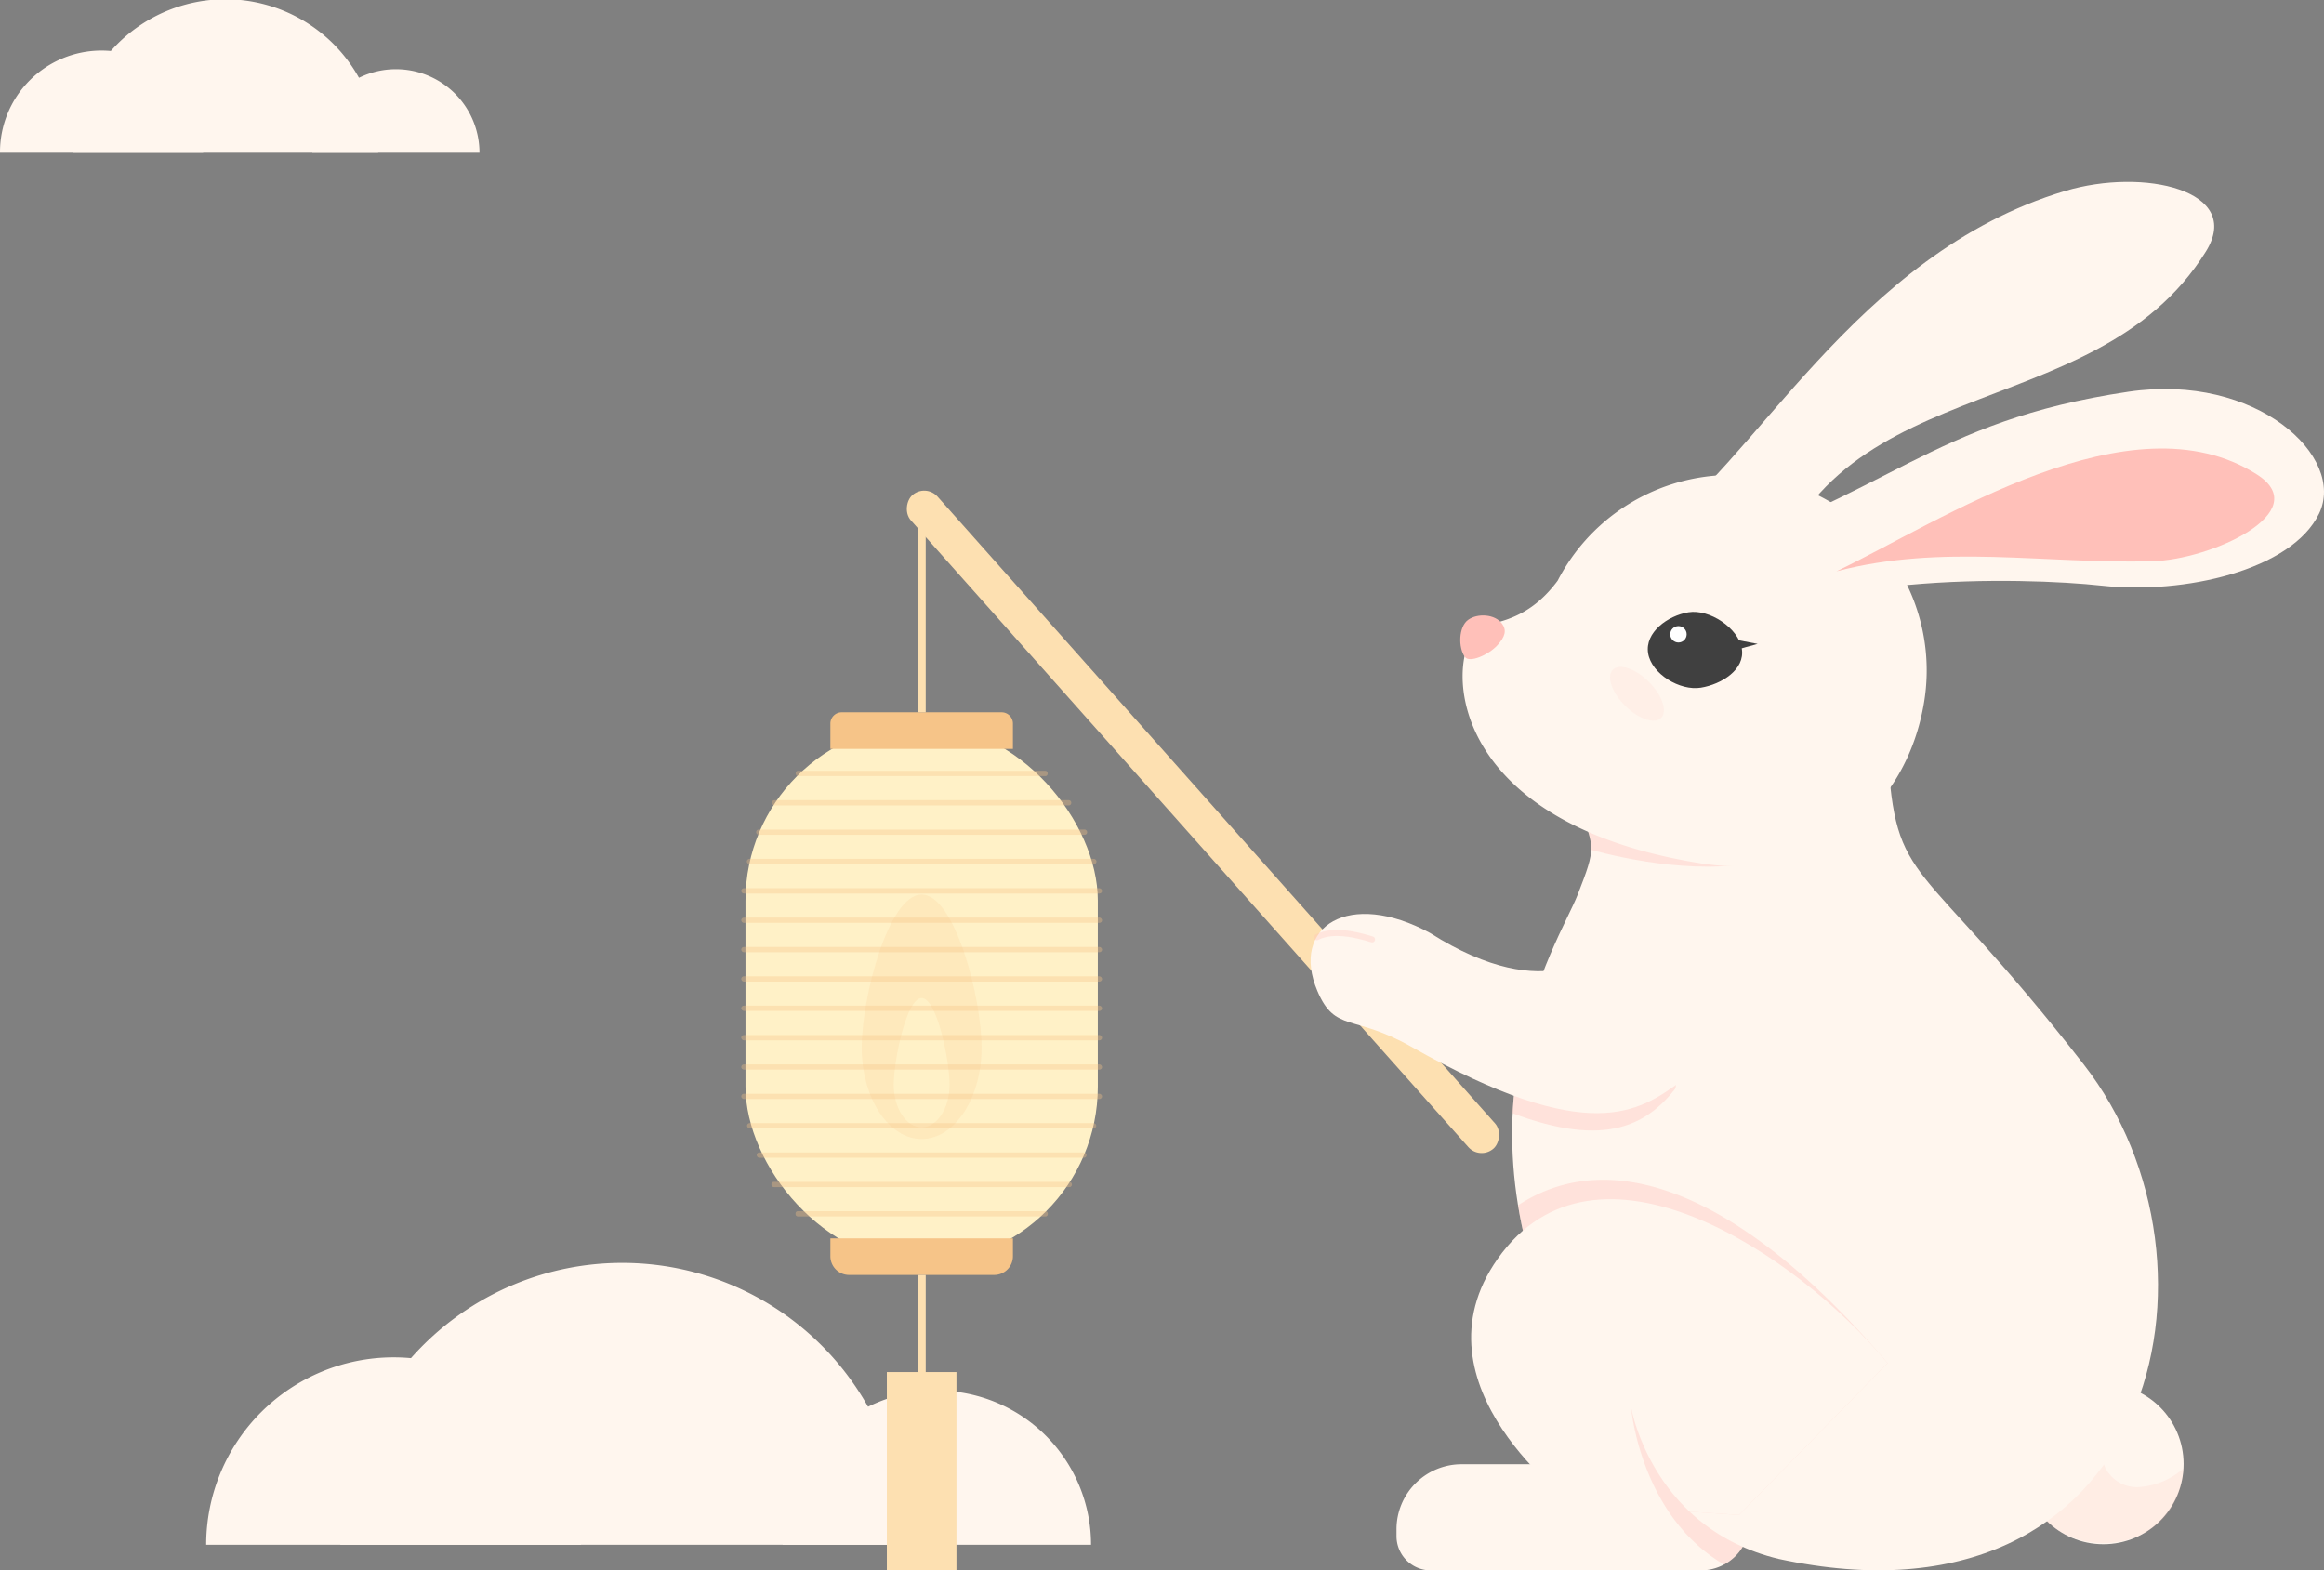   <svg xmlns="http://www.w3.org/2000/svg" viewBox="0 0 638.828 431.701" width="100%" style="vertical-align: middle; max-width: 100%; width: 100%;">
   <rect x="0" y="0" width="638.828" height="431.701" fill="#808080" stroke="none"/>
   <g>
    <g>
     <path d="M299.912,424.656a42.388,42.388,0,1,0-84.776,0Z" fill="rgb(255, 246, 238)">
     </path>
     <path d="M248.536,424.656a77.492,77.492,0,1,0-154.984,0Z" fill="rgb(255, 246, 238)">
     </path>
     <path d="M159.725,424.656a51.525,51.525,0,1,0-103.05,0Z" fill="rgb(255, 246, 238)">
     </path>
     <path d="M131.8,41.989a22.968,22.968,0,0,0-45.936,0Z" fill="rgb(255, 246, 238)">
     </path>
     <path d="M103.959,41.989a41.989,41.989,0,1,0-83.977,0Z" fill="rgb(255, 246, 238)">
     </path>
     <path d="M55.837,41.989A27.919,27.919,0,1,0,0,41.989Z" fill="rgb(255, 246, 238)">
     </path>
     <rect x="210.472" y="221.018" width="240.382" height="9.814" rx="4.907" transform="translate(381.603 623.147) rotate(-131.65)" fill="rgb(253,224,177)">
     </rect>
     <rect x="204.922" y="199.153" width="96.852" height="147.985" rx="48.426" fill="rgb(255, 241, 199)">
     </rect>
     <g style="opacity:0.47">
      <path d="M269.826,287.983c0,13.883-7.378,25.137-16.479,25.137s-16.478-11.254-16.478-25.137,7.378-42.086,16.478-42.086S269.826,274.1,269.826,287.983Z" fill="rgb(253,224,177)">
      </path>
     </g>
     <path d="M261.025,298.188c0,6.468-3.437,11.712-7.678,11.712s-7.677-5.244-7.677-11.712,3.437-23.823,7.677-23.823S261.025,291.719,261.025,298.188Z" fill="rgb(255, 241, 199)">
     </path>
     <path d="M228.257,340.416h50.181a0,0,0,0,1,0,0v4.915a5.153,5.153,0,0,1-5.153,5.153H233.41a5.153,5.153,0,0,1-5.153-5.153v-4.915a0,0,0,0,1,0,0Z" fill="rgb(246,196,136)">
     </path>
     <path d="M231.37,195.811h43.954a3.113,3.113,0,0,1,3.113,3.113v6.955a0,0,0,0,1,0,0H228.257a0,0,0,0,1,0,0v-6.955A3.113,3.113,0,0,1,231.37,195.811Z" fill="rgb(246,196,136)">
     </path>
     <g style="opacity:0.35">
      <rect x="218.72" y="211.886" width="69.256" height="1.457" rx="0.609" fill="rgb(246,196,136)">
      </rect>
     </g>
     <g style="opacity:0.35">
      <rect x="212.218" y="219.957" width="82.259" height="1.457" rx="0.664" fill="rgb(246,196,136)">
      </rect>
     </g>
     <g style="opacity:0.35">
      <rect x="207.852" y="228.028" width="90.99" height="1.457" rx="0.698" fill="rgb(246,196,136)">
      </rect>
     </g>
     <g style="opacity:0.35">
      <rect x="205.29" y="236.099" width="96.114" height="1.457" rx="0.717" fill="rgb(246,196,136)">
      </rect>
     </g>
     <g style="opacity:0.35">
      <rect x="203.754" y="244.17" width="99.187" height="1.457" rx="0.729" fill="rgb(246,196,136)">
      </rect>
     </g>
     <g style="opacity:0.35">
      <rect x="203.754" y="252.241" width="99.187" height="1.457" rx="0.729" fill="rgb(246,196,136)">
      </rect>
     </g>
     <g style="opacity:0.35">
      <rect x="203.754" y="260.312" width="99.187" height="1.457" rx="0.729" fill="rgb(246,196,136)">
      </rect>
     </g>
     <g style="opacity:0.35">
      <rect x="203.754" y="268.383" width="99.187" height="1.457" rx="0.729" fill="rgb(246,196,136)">
      </rect>
     </g>
     <g style="opacity:0.35">
      <rect x="203.754" y="276.454" width="99.187" height="1.457" rx="0.729" fill="rgb(246,196,136)">
      </rect>
     </g>
     <g style="opacity:0.35">
      <rect x="203.754" y="284.525" width="99.187" height="1.457" rx="0.729" fill="rgb(246,196,136)">
      </rect>
     </g>
     <g style="opacity:0.35">
      <rect x="203.754" y="292.596" width="99.187" height="1.457" rx="0.729" fill="rgb(246,196,136)">
      </rect>
     </g>
     <g style="opacity:0.35">
      <rect x="203.754" y="300.667" width="99.187" height="1.457" rx="0.729" fill="rgb(246,196,136)">
      </rect>
     </g>
     <g style="opacity:0.35">
      <rect x="205.347" y="308.738" width="96.001" height="1.457" rx="0.717" fill="rgb(246,196,136)">
      </rect>
     </g>
     <g style="opacity:0.35">
      <rect x="208.009" y="316.809" width="90.677" height="1.457" rx="0.697" fill="rgb(246,196,136)">
      </rect>
     </g>
     <g style="opacity:0.35">
      <rect x="212.05" y="324.88" width="82.595" height="1.457" rx="0.665" fill="rgb(246,196,136)">
      </rect>
     </g>
     <g style="opacity:0.35">
      <rect x="218.677" y="332.951" width="69.341" height="1.457" rx="0.609" fill="rgb(246,196,136)">
      </rect>
     </g>
     <rect x="252.232" y="143.758" width="2.23" height="52.053" fill="rgb(253,224,177)">
     </rect>
     <rect x="252.233" y="350.484" width="2.23" height="39.13" fill="rgb(253,224,177)">
     </rect>
     <rect x="243.78" y="377.177" width="19.135" height="54.5" fill="rgb(253,224,177)">
     </rect>
     <rect x="246.698" y="381.279" width="13.299" height="46.372" fill="rgb(253,224,177)">
     </rect>
     <path d="M260.3,427.951H246.4V380.979h13.9Zm-13.3-.6h12.7V381.579H247Z" fill="rgb(253,224,177)">
     </path>
     <circle cx="578.176" cy="402.449" r="22.059" fill="rgb(255, 246, 238)">
     </circle>
     <g style="opacity:0.18">
      <path d="M556.126,401.834a22.2,22.2,0,0,1,4.52-12.779c5.807-4.4,10.68-9.584,18.807-8.624a74.444,74.444,0,0,1-1.551,16.693,9.685,9.685,0,0,0,10.783,11.612,20.7,20.7,0,0,0,11.512-5.047C598.206,432.151,555.769,430.469,556.126,401.834Z" fill="rgb(255, 192, 185)">
      </path>
     </g>
     <path d="M433.677,221c4.767,12.1,5.134,11.735,0,24.936s-38.688,63.074,1.467,134.582c27.06,48.19,73.25-154.2,73.25-154.2Z" fill="rgb(255, 246, 238)">
     </path>
     <path d="M452.942,147.558c29.126-19.14,56.782-77.681,114.635-95.036,21.745-6.523,49.209-.156,38.791,16.607C575.209,119.267,499.32,99.552,484.5,167.414,476.955,201.959,452.942,147.558,452.942,147.558Z" fill="rgb(255, 246, 238)">
     </path>
     <path d="M464.01,153.237c54.963-16.485,66.181-37.415,121.059-45.546,35.272-5.225,59.95,17.967,52.393,33.527s-37.139,22.229-59.546,19.8-83.513-3.777-108.372,16.835S464.01,153.237,464.01,153.237Z" fill="rgb(255, 246, 238)">
     </path>
     <path d="M397.319,402.519h74.238a9.426,9.426,0,0,1,9.426,9.426v1.874A17.881,17.881,0,0,1,463.1,431.7H397.319a13.446,13.446,0,0,1-13.446-13.446v-2.29A13.446,13.446,0,0,1,397.319,402.519Z" transform="translate(864.855 834.219) rotate(-180)" fill="rgb(255, 246, 238)">
     </path>
     <g style="opacity:0.36">
      <path d="M415.668,306c1.686-17.438,4.018-28.748,8.435-38.586,7.557,9.2,16.3.238,16.3.238L461.914,297.4C453.226,309.619,441.321,315.653,415.668,306Z" fill="rgb(255, 192, 185)">
      </path>
     </g>
     <path d="M461.914,297.4c-11.246,7.971-24.819,18.193-74.011-9.676-15.9-9.007-20.894-3.822-25.763-15.277-7.586-17.847,8.8-28.022,30.978-15.965,32.83,20.86,47.282,4.206,47.282,4.206" fill="rgb(255, 246, 238)">
     </path>
     <path d="M448.346,386.75s5.5,33.371,40.615,41.805c103.607,22.369,126.655-80.947,83.85-135.9-46.091-59.174-51.775-47.831-53.945-86.31l-48.253,20.789L448.346,386.75" fill="rgb(255, 246, 238)">
     </path>
     <g style="opacity:0.36">
      <path d="M518.866,374.71l-40.817,41.744-13.592-.877a56.464,56.464,0,0,1-16.1-28.748c-4.687,2.494-9.165.9-13.215-6.313-10-17.814-15.43-34.284-17.864-49.18C443.932,313.856,480.178,329.284,518.866,374.71Z" fill="rgb(255, 192, 185)">
      </path>
     </g>
     <path d="M518.866,374.71c-25.049-30.131-80.209-66.922-107.191-28.664-24.57,34.837,20.9,67.474,20.9,67.474l45.472,2.934Z" fill="rgb(255, 246, 238)">
     </path>
     <g style="opacity:0.36">
      <path d="M479.039,425.219a13.51,13.51,0,0,1-5.122,4.874c-23.2-13.585-25.571-43.337-25.571-43.343S452.778,413.6,479.039,425.219Z" fill="rgb(255, 192, 185)">
      </path>
     </g>
     <g style="opacity:0.31">
      <path d="M377.158,259.074a.838.838,0,0,1-.241-.036c-4.261-1.3-10.4-2.778-14.528-.666a.829.829,0,1,1-.756-1.475c4.614-2.359,10.848-.943,15.766.555a.829.829,0,0,1-.241,1.622Z" fill="rgb(255, 192, 185)">
      </path>
     </g>
     <g style="opacity:0.36">
      <path d="M433.677,221l25.245,1.8,27.714,13.213c-17.405,5.179-40.225.069-49.252-2.373C437.5,230.339,436.211,227.429,433.677,221Z" fill="rgb(255, 192, 185)">
      </path>
     </g>
     <path d="M484.465,131.258a53.732,53.732,0,0,0-56.288,28.36c-6.229,8.423-13.068,10.953-19.876,12.191-10.3,1.874-17.33,53.17,59.041,65.5,32.682,5.277,56.859-15.178,61.587-44.464A53.712,53.712,0,0,0,484.465,131.258Z" fill="rgb(255, 246, 238)">
     </path>
     <path d="M402.679,180.608c1.255,1.722,6.483-.58,8.874-3.176,2.185-2.373,2.7-4.166,1.294-6.032-1.939-2.578-6.676-2.886-9.293-1S400.78,178,402.679,180.608Z" fill="rgb(255, 192, 185)">
     </path>
     <path d="M453.036,179.581c.94,5.725,8.771,10.4,14.5,9.464s12.2-4.988,11.263-10.712-8.941-10.959-14.666-10.019S452.1,173.856,453.036,179.581Z" fill="rgb(64, 64, 64)">
     </path>
     <circle cx="461.375" cy="174.366" r="2.257" fill="rgb(255, 255, 255)">
     </circle>
     <polygon points="477.825 175.99 483.15 177.008 477.264 178.613 477.825 175.99" fill="rgb(64, 64, 64)">
     </polygon>
     <g style="opacity:0.13">
      <ellipse cx="449.982" cy="190.73" rx="4.632" ry="9.382" transform="translate(-2.939 374.372) rotate(-45.041)" fill="rgb(255, 192, 185)">
      </ellipse>
     </g>
     <path d="M504.821,157.046c28.545-13.691,80.924-48.7,115.563-26.615,16.1,10.264-12.424,23.421-28.8,23.856C561.871,155.076,534.019,149.413,504.821,157.046Z" fill="rgb(255, 192, 185)">
     </path>
    </g>
   </g>
  </svg>
